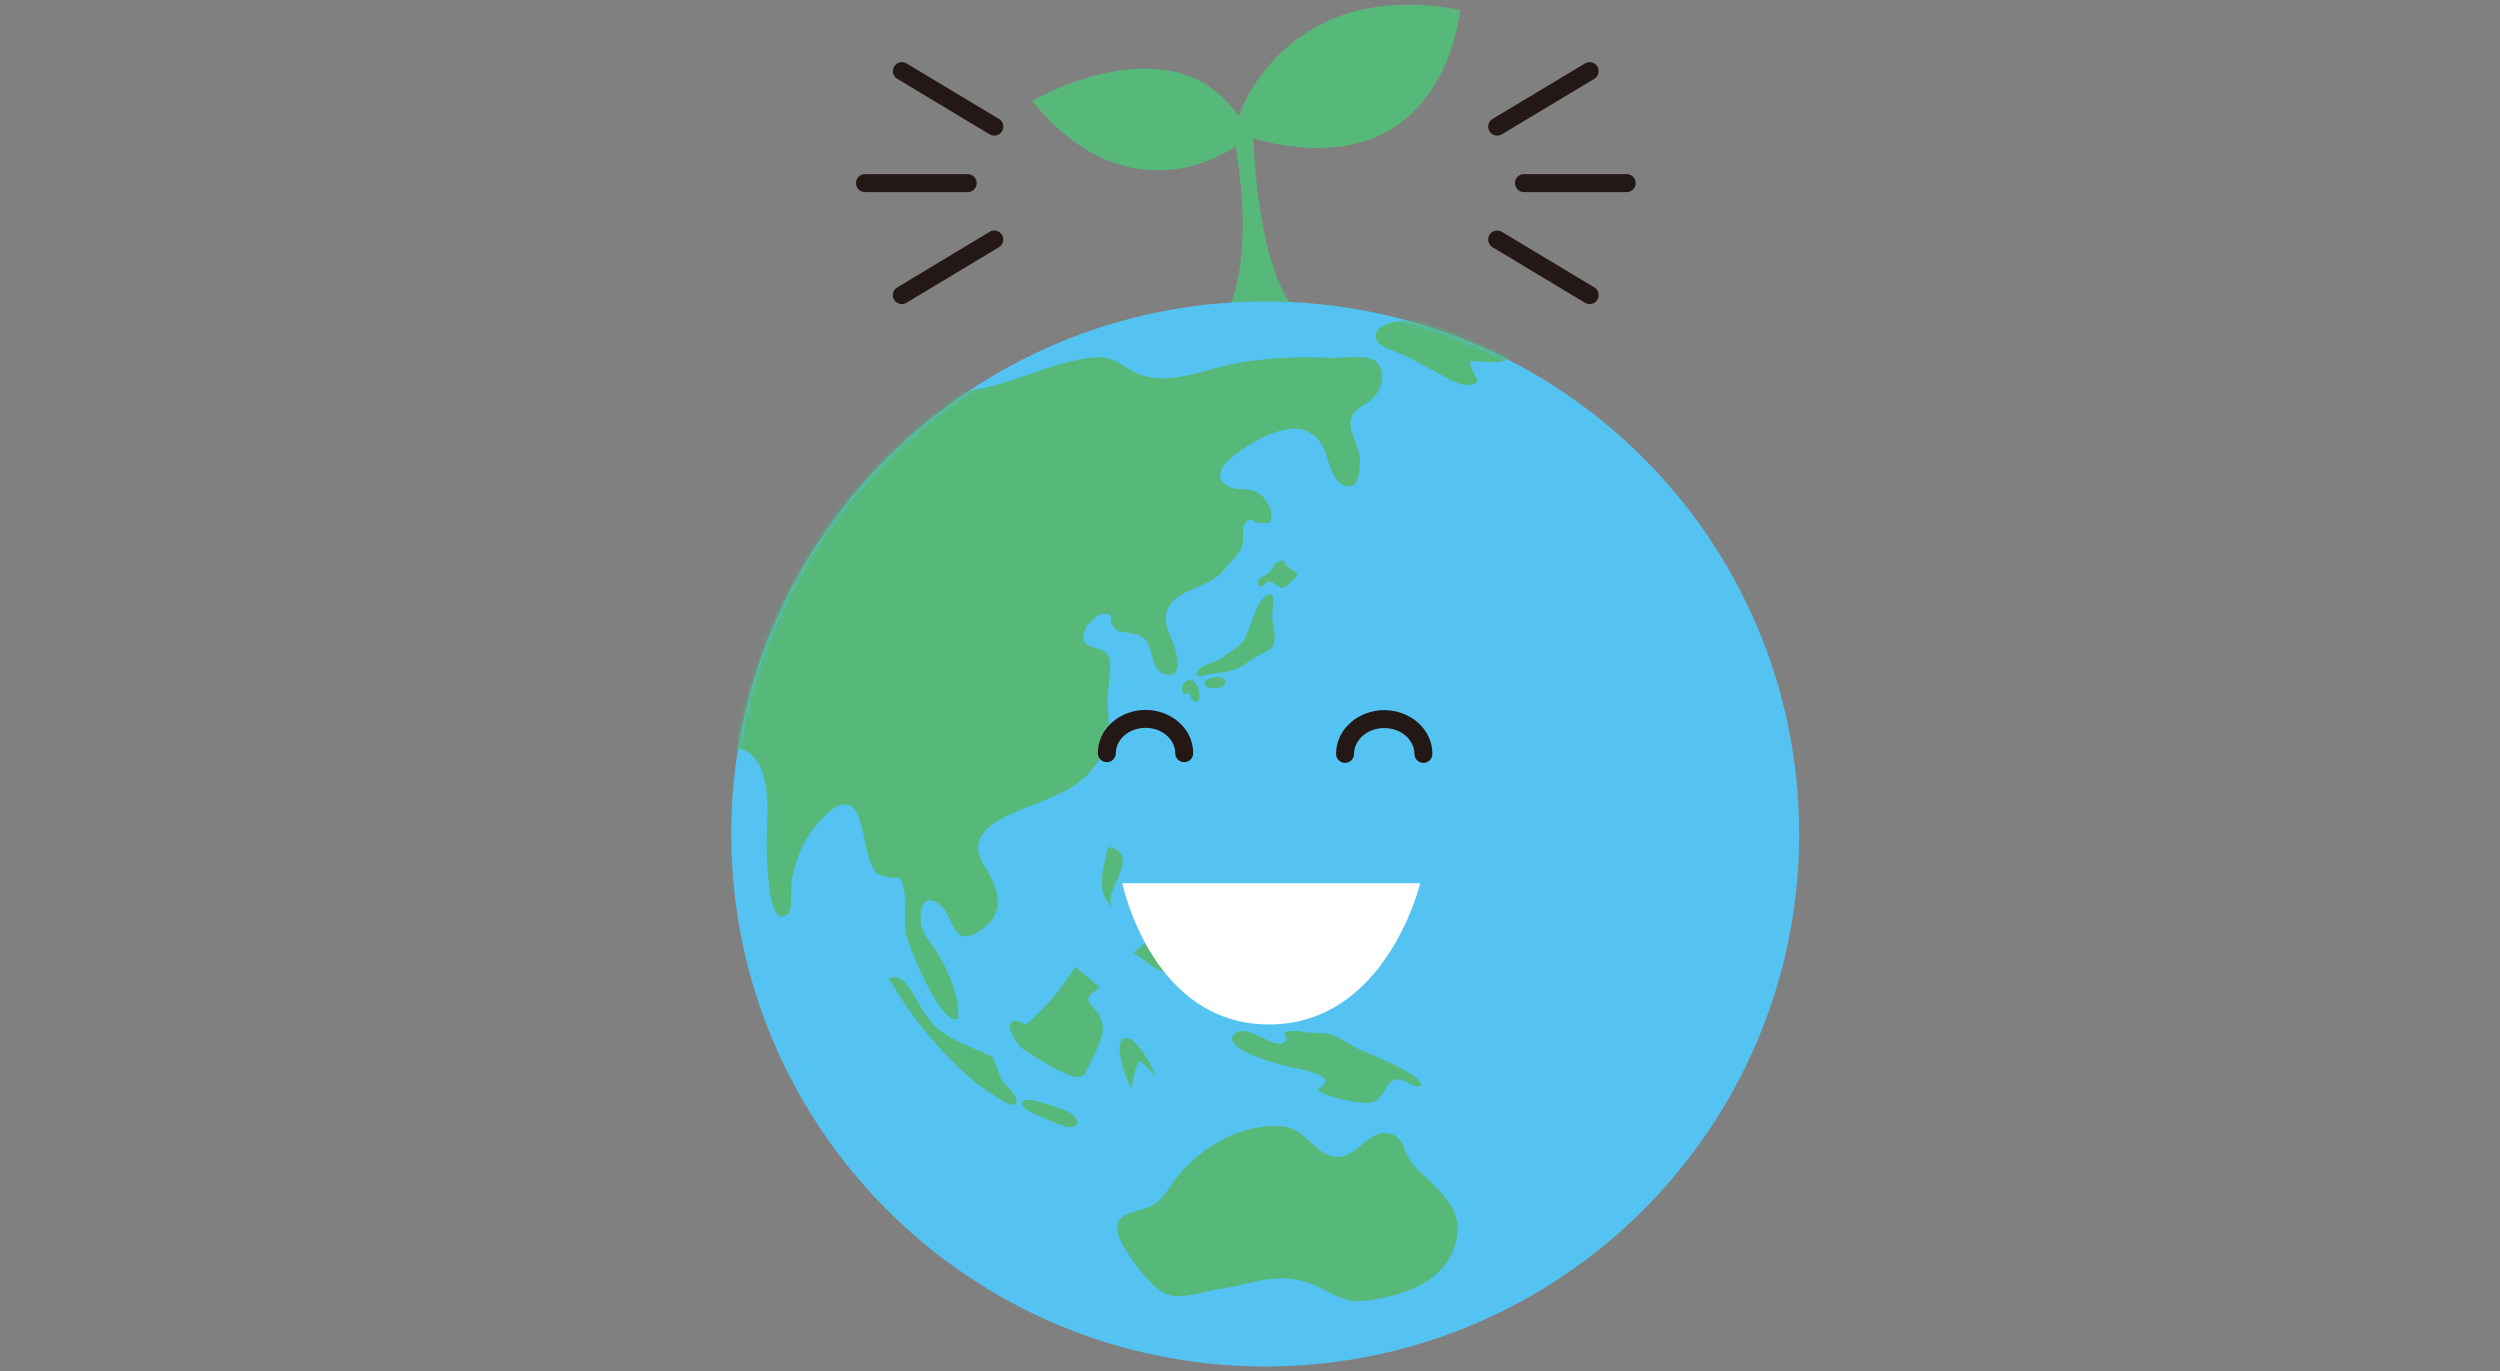 <svg xmlns="http://www.w3.org/2000/svg" id="_レイヤー_2" viewBox="0 0 464.59 254.81"><rect x="0" y="0" width="464.59" height="254.81" fill="#808080" stroke="none"/><defs><style>.cls-1{fill:#56b879}.cls-1,.cls-4,.cls-5{stroke-width:0}.cls-4{fill:#231815;fill-rule:evenodd}.cls-5{fill:#fff}</style><mask id="mask" width="204.11" height="197.93" x="130.24" y="56.02" maskUnits="userSpaceOnUse"><path id="mask0_185_18457" d="M235.12 253.94c54.8 0 99.23-44.31 99.23-98.96s-44.43-98.96-99.23-98.96-99.23 44.31-99.23 98.96 44.43 98.96 99.23 98.96" class="cls-5"/></mask></defs><g id="_レイヤー_1-2"><path d="M229.62 27.21s-19.34 14.32-37.8-8.46c0 0 25.94-15.24 38.36 2.82 0 0 8.46-25.94 41.18-19.74 0 0-2.78 33.62-38.42 23.94 0 0 .62 27.38 9.66 33.58h-15.24s6.2-8.46 2.27-32.16v.02Z" class="cls-1"/><path d="M166.18 12.36c.47-.79 1.5-1.04 2.29-.57l17.17 10.31c.79.47 1.04 1.5.57 2.29-.47.79-1.5 1.04-2.29.57l-17.17-10.31c-.79-.47-1.04-1.5-.57-2.29m20.02 31.29c.47.79.22 1.81-.57 2.29l-17.17 10.33c-.79.47-1.81.22-2.29-.57s-.22-1.81.57-2.29l17.17-10.33c.79-.47 1.81-.22 2.29.57m-27.12-9.62c0-.92.75-1.67 1.67-1.67h19.08c.92 0 1.67.75 1.67 1.67s-.75 1.67-1.67 1.67h-19.08c-.92 0-1.67-.75-1.67-1.67m117.72 9.62c.47-.79 1.5-1.04 2.29-.57l17.19 10.33c.79.47 1.04 1.5.57 2.29-.47.79-1.5 1.04-2.29.57l-17.19-10.33c-.79-.47-1.04-1.5-.57-2.29m20.05-31.29c.47.79.22 1.81-.57 2.29l-17.19 10.31c-.79.47-1.81.22-2.29-.57-.47-.79-.22-1.81.57-2.29l17.19-10.31a1.66 1.66 0 0 1 2.28.57Zm-15.31 21.67c0-.92.75-1.67 1.67-1.67h19.08c.92 0 1.67.75 1.67 1.67s-.75 1.67-1.67 1.67h-19.08c-.92 0-1.67-.75-1.67-1.67" class="cls-4"/><path d="M235.12 253.94c54.8 0 99.23-44.31 99.23-98.96s-44.43-98.96-99.23-98.96-99.23 44.31-99.23 98.96 44.43 98.96 99.23 98.96" style="stroke-width:0;fill:#54c3f1"/><g style="mask:url(#mask)"><path d="M227.33 105.99c-2.49 3.29-7.95 3.22-10.02 6.62-1.58 2.58-.09 4.75.82 7.22.62 1.71 1.93 6.8-1.98 5.33-2.29-.84-1.8-4.73-3.4-6.35-1.02-1.04-1.84-.96-3.15-1.22-2.44-.51-1.64.13-2.93-1.47-.64-.82.8-2.35-1.89-2-.98.13-2.55 1.71-2.98 2.6-2.24 4.57 3.44 2.71 4.31 5.55.64 2.11-.53 6.44-.29 8.91.33 3.4.56 6.13-1.18 9.31-3.06 5.62-7.62 7.04-13.15 9.28-4.62 1.89-12.57 4.62-8.66 10.95 2.42 3.91 4.42 8.42-.07 11.79-6.2 4.66-5.17-2.84-8.68-4.8-2.33-1.31-3 .93-3 3 0 2.62 1.42 3.73 2.71 5.75 2.22 3.46 4.62 8.68 4.24 12.86-2.98 1.64-9.08-13.06-9.59-15.55-.6-2.91.22-6.22-.58-9.06-.71-2.55-.82-1.22-2.69-1.67-2.33-.56-2.2-.31-3.38-2.71-1.18-2.44-1.4-9.19-3.64-10.57-3.04-1.84-7.95 5.22-9.04 7.51-.95 2-1.58 4.26-1.98 6.4-.22 1.18.22 5.24-.64 6.09-3.95 3.8-4.02-11.48-4.02-13.1 0-4.66.98-11.77-2.18-15.7-3.31-4.11-6.66.24-9.71 2.31-.64-1.67-.29-3.13-.04-4.82 2.09-14.3 3.98-27.21 12.04-39.69 4.49-6.95 10.19-13.21 16.92-18.08 3.24-2.35 6.73-4.38 10.42-5.93 3.82-1.62 8.02-1.53 12.1-2.49.31-.07.62-.13.93-.2 2.89-.6 5.84-1.62 8.66-2.6 3.4-1.18 6.95-2.4 10.53-2.91 3.8-.53 4.97.38 8 2.22 5.97 3.62 13.24-.07 19.52-1.24 5.82-1.09 11.55-1.31 17.5-1 2.11.11 6.57-.73 8.33.49 2.11 1.49 1.51 4.71.13 6.44-1.69 2.13-4.55 2.22-4.64 5.22-.07 2.11 1.73 4.42 1.73 6.88 0 2.24-.27 6.06-3.29 4.46-2.24-1.18-2.58-5.4-3.78-7.37-3.55-5.91-11.08-1.71-15.37 1.31-1.87 1.31-5.24 4.09-2.53 6.13 2.09 1.6 4.91-.09 7.02 2.33.6.69 1.58 2.29 1.53 3.13-.11 2.4-.58 1.44-2.27 1.62-1.29.13-1.27-1.55-2.62.07-.78.93-.13 2.98-.51 4.11-.62 1.89-2.44 3.18-3.62 4.75l.02-.11Z" class="cls-1"/><path d="M220.33 126.67c2.49-1.6 3.42 4.22 1.67 3.69-.73-.22-.69-1.22-1.13-1.62-1.38 1.09-1.58-1.38-.53-2.04v-.02Zm16.01-16.15c.64.44.11 2.71.09 3.58-.07 1.55.91 4.51.15 5.93-.49.91-2.55 1.56-3.42 2.15-1.2.84-2.27 1.67-3.66 2.22-1.93.76-4 .56-5.97 1.22-.91.31-1.58-.2-.8-1.13.87-1.02 2.27-1.11 3.38-1.69 1.2-.62 2.33-1.51 3.44-2.31.31-.22.89-.67 1.11-.91.69-.75.51-.67.96-1.53 1.04-2 1.62-5.64 3.42-7.08.67-.53 1.09-.62 1.31-.44Zm.45-5.49c.38-.51.82-.87 1.87-.8.27 2.13 3.89 1.53 1.6 3.62-.36.33-1.04 1.09-1.49 1.24-.91.36-.58.13-1.42-.27-.64-.29-.78-.82-1.6-.73-.62.07-1.64 1.75-1.93.33-.2-1.04 1.33-1.42 1.91-1.93.51-.49.78-1.04 1.09-1.49l-.02.02Zm-9.69 20.95c.91.38.71 1.18-.04 1.64-.67.4-3.6.47-3.13-.87.31-.91 2.49-1.07 3.2-.8l-.02.02ZM252.6 195c2.13 1.04 11.79 4.6 11.48 6.82-2.11.35-3.24-1.87-5.13-1.07-1.51.64-1.8 3.46-3.84 4.04-1.93.56-9.02-.91-10.26-2.35 4.44-2.47-2.78-3.62-4.53-4.02-1.2-.27-13.7-3.26-10.95-6.26 1.69-1.87 5.97 1.51 7.86 1.75.6.09 1.24.2 1.67-.4.49-.71-.16-.84-.18-1.6 1.44-.69 3.15-.09 4.62 0 1.53.07 3.35-.04 4.78.62 1.51.71 2.93 1.71 4.46 2.47h.02Zm.42 46.77c-3.84.44-7.06-2.71-10.71-3.64-6.22-1.6-9.73.62-15.77 1.42-3.18.42-7.37 2.35-10.42.62-2.55-1.47-5.91-6.08-7.35-8.62-2.75-4.86-.53-5.69 3.84-6.91 3.4-.96 4.2-3.6 6.46-6.29 2.6-3.07 5.57-5.38 9.17-7.09 2.93-1.4 7.51-2.46 10.79-1.82 3.8.73 5.69 5.57 9.62 5.55 3.84 0 5.95-5.86 10.22-4.09 1.91.78 2 2.73 2.82 4.18.96 1.64 2.22 2.71 3.57 4.02 3.09 2.98 6.22 5.91 5.53 10.5-1.31 8.84-10.46 11.37-17.81 12.21l.02-.07Zm-53.5-32.38c-.98.27-2.87-.51-3.49-.78-1-.4-5.11-1.95-5.73-2.8-2.38-3.29 6.62.16 7.57.53.84.33 3 1.51 2.11 2.73-.11.15-.27.24-.47.29v.02Zm-34.36-27.62a73.57 73.57 0 0 0 11.26 14.88c2.35 2.38 4.91 4.75 7.75 6.55.76.49 5.06 3.64 4.69 1.15-.2-1.33-2.07-2.69-2.78-3.82-.38-.6-1.29-3.82-1.67-4.04-2.62-1.58-8.13-3-11.08-6.28-3.53-3.95-4.53-9.62-8.17-8.42m25.45 8.64c-4.82-2.69-2.93 3.22.27 5.02 1.47.82 9.64 6.68 10.84 3.93 2.13-4.91 5.22-8.19 1.4-12.24-2-2.11-.04-2.35 1.2-3.75 0 0-4-3.26-4.51-3.73-1.89 3.33-6.22 8.4-9.19 10.77Zm19.7 11.81c-.78-1.02-3.51-7.91-1.58-9.19 2.04-1.35 5.86 5.91 6.04 7.08-.42-.6-2.22-2.53-2.87-2.89-.62-.33-1.58 4.18-1.6 5Zm.25-25.21c2.11-1.09 5.51-6.31 7.08-1.58.87 2.58-.27.89-.27 3.42 0 4.4-5.44-1.38-6.82-1.84Zm-4.71-19.67c-.67 3.73-2.67 9.08 1.44 11.55-3.8-2.29 5.86-10.15-1.44-11.55m55.94-97.79c-1.6-.09-6 .49-6.13 2.75-.13 2.07 3.13 2.75 4.6 3.4 2.09.91 4.11 2.11 6.2 3.2 1.71.89 4.44 2.71 6.35 2.62 3.69-.16.29-2.04.4-4.4 1.66-.09 6.06.73 7.11-.62 2.04-2.67-4.24-5.33-5.91-6.09-3.93-1.75-8.46-1.98-12.62-.87Z" class="cls-1"/></g><path d="M212.89 135.26c-3.25 0-5.53 2.3-5.53 4.71 0 .92-.75 1.67-1.67 1.67s-1.67-.75-1.67-1.67c0-4.61 4.16-8.04 8.86-8.04s8.86 3.4 8.86 8.04c0 .92-.75 1.67-1.67 1.67s-1.67-.75-1.67-1.67c0-2.42-2.28-4.71-5.53-4.71Zm44.36.04c-3.29 0-5.62 2.34-5.62 4.8 0 .92-.75 1.67-1.67 1.67s-1.67-.75-1.67-1.67c0-4.65 4.2-8.13 8.95-8.13s8.95 3.45 8.95 8.13c0 .92-.75 1.67-1.67 1.67s-1.67-.75-1.67-1.67c0-2.47-2.32-4.8-5.62-4.8Z" class="cls-4"/><path d="M263.93 164.13s-6.26 26.25-28.12 26.25-27.25-26.25-27.25-26.25z" class="cls-5"/><path d="M0 0h464.59v254.81H0z" style="stroke-width:0;fill:none"/></g></svg>